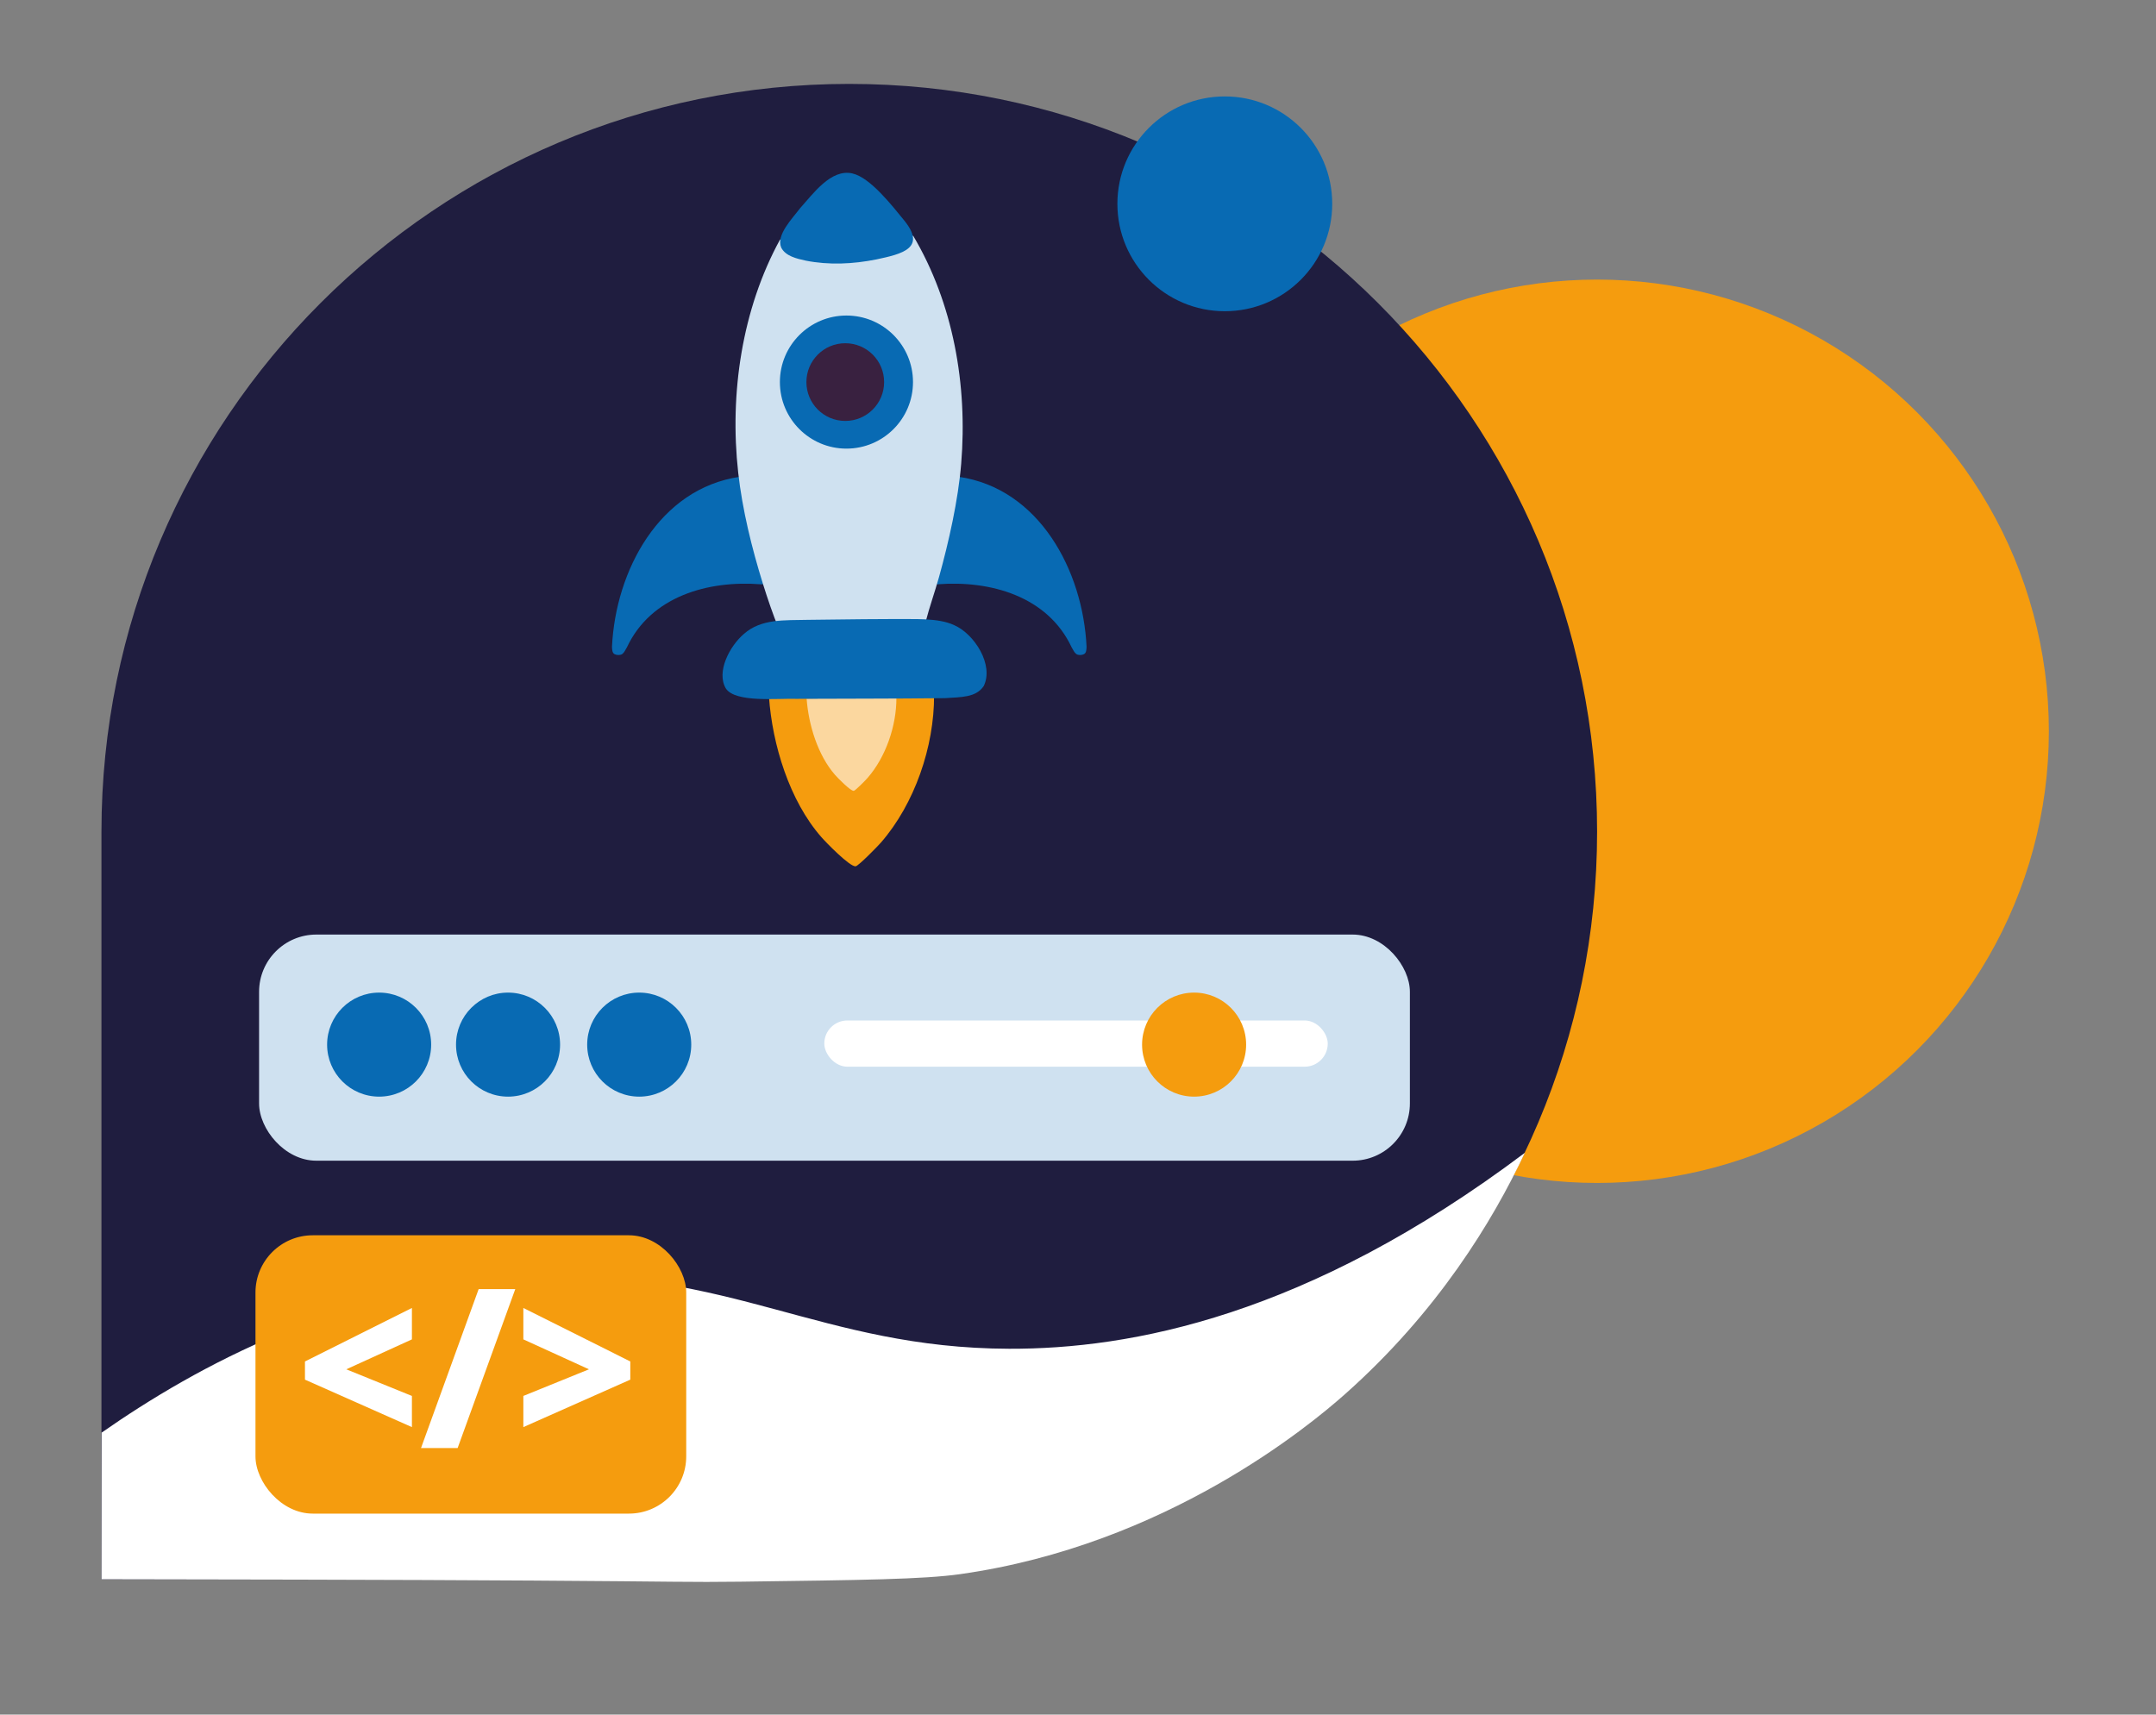 <svg xmlns="http://www.w3.org/2000/svg" id="Ebene_1" viewBox="0 0 365.08 290.39"><rect x="0" y="0" width="365.08" height="290.39" fill="#808080" stroke="none"/><defs><style>      .st0 {        fill: #fff;      }      .st1 {        fill: #cfe1f0;      }      .st2 {        fill: #1f1d3f;      }      .st3 {        fill: #086ab3;      }      .st4 {        fill: #392140;      }      .st5 {        fill: #fbd79f;      }      .st6 {        fill: #f59c0e;      }    </style></defs><circle class="st6" cx="270.44" cy="123.85" r="76.5"></circle><path class="st2" d="M143.81,14.21h0c69.89,0,126.63,56.74,126.63,126.63h0c0,69.89-56.74,126.63-126.63,126.63H17.18v-126.63c0-69.89,56.74-126.63,126.63-126.63Z"></path><path class="st0" d="M17.2,242.64c15.95-11.14,41.18-25.1,73.01-26.47,33.49-1.44,48.79,12.16,80.68,12.26,20.43.06,50.4-5.42,87.32-33.19-5.42,11.5-14.74,26.95-30.54,40.95-5.8,5.14-30.18,25.48-65.07,30.41-6.23.88-16.58,1.01-37.28,1.28-8.8.11-9.98-.03-35.07-.19-13.32-.09-23.06-.11-39.71-.16-14.38-.04-26.01-.05-33.35-.06,0-8.28.01-16.55.02-24.83Z"></path><circle class="st3" cx="207.4" cy="34.52" r="18.19"></circle><g><path class="st6" d="M158.17,117.73c.04,8.71-3.3,18.42-8.99,24.96-.54.62-3.81,3.98-4.3,4.03-.99.09-5.01-4.04-5.81-4.96-5.39-6.15-8.29-15.64-8.86-23.76,9.4-.33,18.55.09,27.97-.27Z"></path><path class="st5" d="M151.79,118.19c.02,4.73-1.79,10.01-4.88,13.56-.29.34-2.07,2.16-2.34,2.19-.54.05-2.72-2.19-3.16-2.69-2.93-3.34-4.5-8.5-4.82-12.91,5.11-.18,10.08.05,15.19-.14Z"></path><path class="st3" d="M125.32,80.76c.19.12.25.46.28.72.72,5.57,2.14,11.28,3.8,16.63.08.23.17.61,0,.74-.1.09-.29.11-.52.11-8.97-.71-18.68,2.03-22.72,10.67-.31.48-.41.85-.81,1.15-.32.21-.9.2-1.26.02-.42-.2-.44-.75-.46-1.27.61-12.86,7.99-26.8,21.66-28.78l.02.02Z"></path><path class="st3" d="M162.3,80.76c-.19.12-.25.46-.28.72-.72,5.57-2.14,11.28-3.8,16.63-.08.23-.17.61,0,.74.1.09.29.11.52.11,8.97-.71,18.68,2.03,22.72,10.67.31.48.41.85.81,1.15.32.21.9.2,1.26.02.42-.2.44-.75.46-1.27-.61-12.86-7.99-26.8-21.66-28.78l-.02.02Z"></path><path class="st1" d="M154.62,39.91c6.8,11.45,9.24,25.28,8.14,38.63-.51,6.18-2.09,13.2-3.76,19.21-.72,2.58-1.63,5.09-2.29,7.68-8.21.18-16.57.67-24.83,1.07-1.03-2.51-1.9-5.09-2.71-7.68-1.87-6.01-3.47-12.5-4.17-18.78-1.49-13.39.64-27.7,7.09-39.48,7.11,3.83,15.42,2.45,22.53-.64Z"></path><path class="st3" d="M159.81,118.24c-8.29.11-16.64.07-24.94.12-3.08-.11-10.35.7-11.96-1.76-1.65-2.77.6-7.14,3.07-9.25,2.95-2.6,6.91-2.27,10.72-2.37,1.43-.02,2.84-.03,4.26-.05,3.53-.05,7.06-.08,10.59-.09,3.25.06,7.23-.25,10.01,1.03,3.44,1.49,6.78,6.75,5.01,10.33-1.31,1.94-3.77,1.86-6.72,2.05h-.04Z"></path><path class="st3" d="M144.35,29.38c3.02.68,6.76,5.51,8.79,7.99,3.78,4.68-.44,5.65-4.71,6.56-3.97.8-8.07.99-12,.21-1.51-.33-3.43-.76-4.15-2.22-.88-2.13,1.87-4.88,3.18-6.63,2.22-2.46,5.24-6.73,8.86-5.92h.04Z"></path><circle class="st3" cx="143.33" cy="64.71" r="11.27"></circle><circle class="st4" cx="143.13" cy="64.71" r="6.58"></circle></g><g><rect class="st1" x="43.87" y="158.28" width="194.87" height="38.3" rx="9.7" ry="9.7"></rect><circle class="st3" cx="64.2" cy="176.92" r="8.81"></circle><circle class="st3" cx="86.03" cy="176.92" r="8.81"></circle><circle class="st3" cx="108.24" cy="176.92" r="8.81"></circle><rect class="st0" x="139.58" y="172.83" width="85.25" height="7.83" rx="3.91" ry="3.91"></rect><circle class="st6" cx="202.2" cy="176.92" r="8.81"></circle></g><g><rect class="st6" x="43.26" y="209.21" width="72.94" height="47.14" rx="9.7" ry="9.7"></rect><g><path class="st0" d="M69.75,241.7l-18.11-8.04v-3.08l18.11-9.06v5.32l-11.11,5.07,11.11,4.51v5.28Z"></path><path class="st0" d="M87.25,218.33l-9.76,26.92h-6.2l9.76-26.92h6.2Z"></path><path class="st0" d="M88.62,236.42l11.11-4.51-11.11-5.07v-5.32l18.11,9.06v3.08l-18.11,8.04v-5.28Z"></path></g></g></svg>